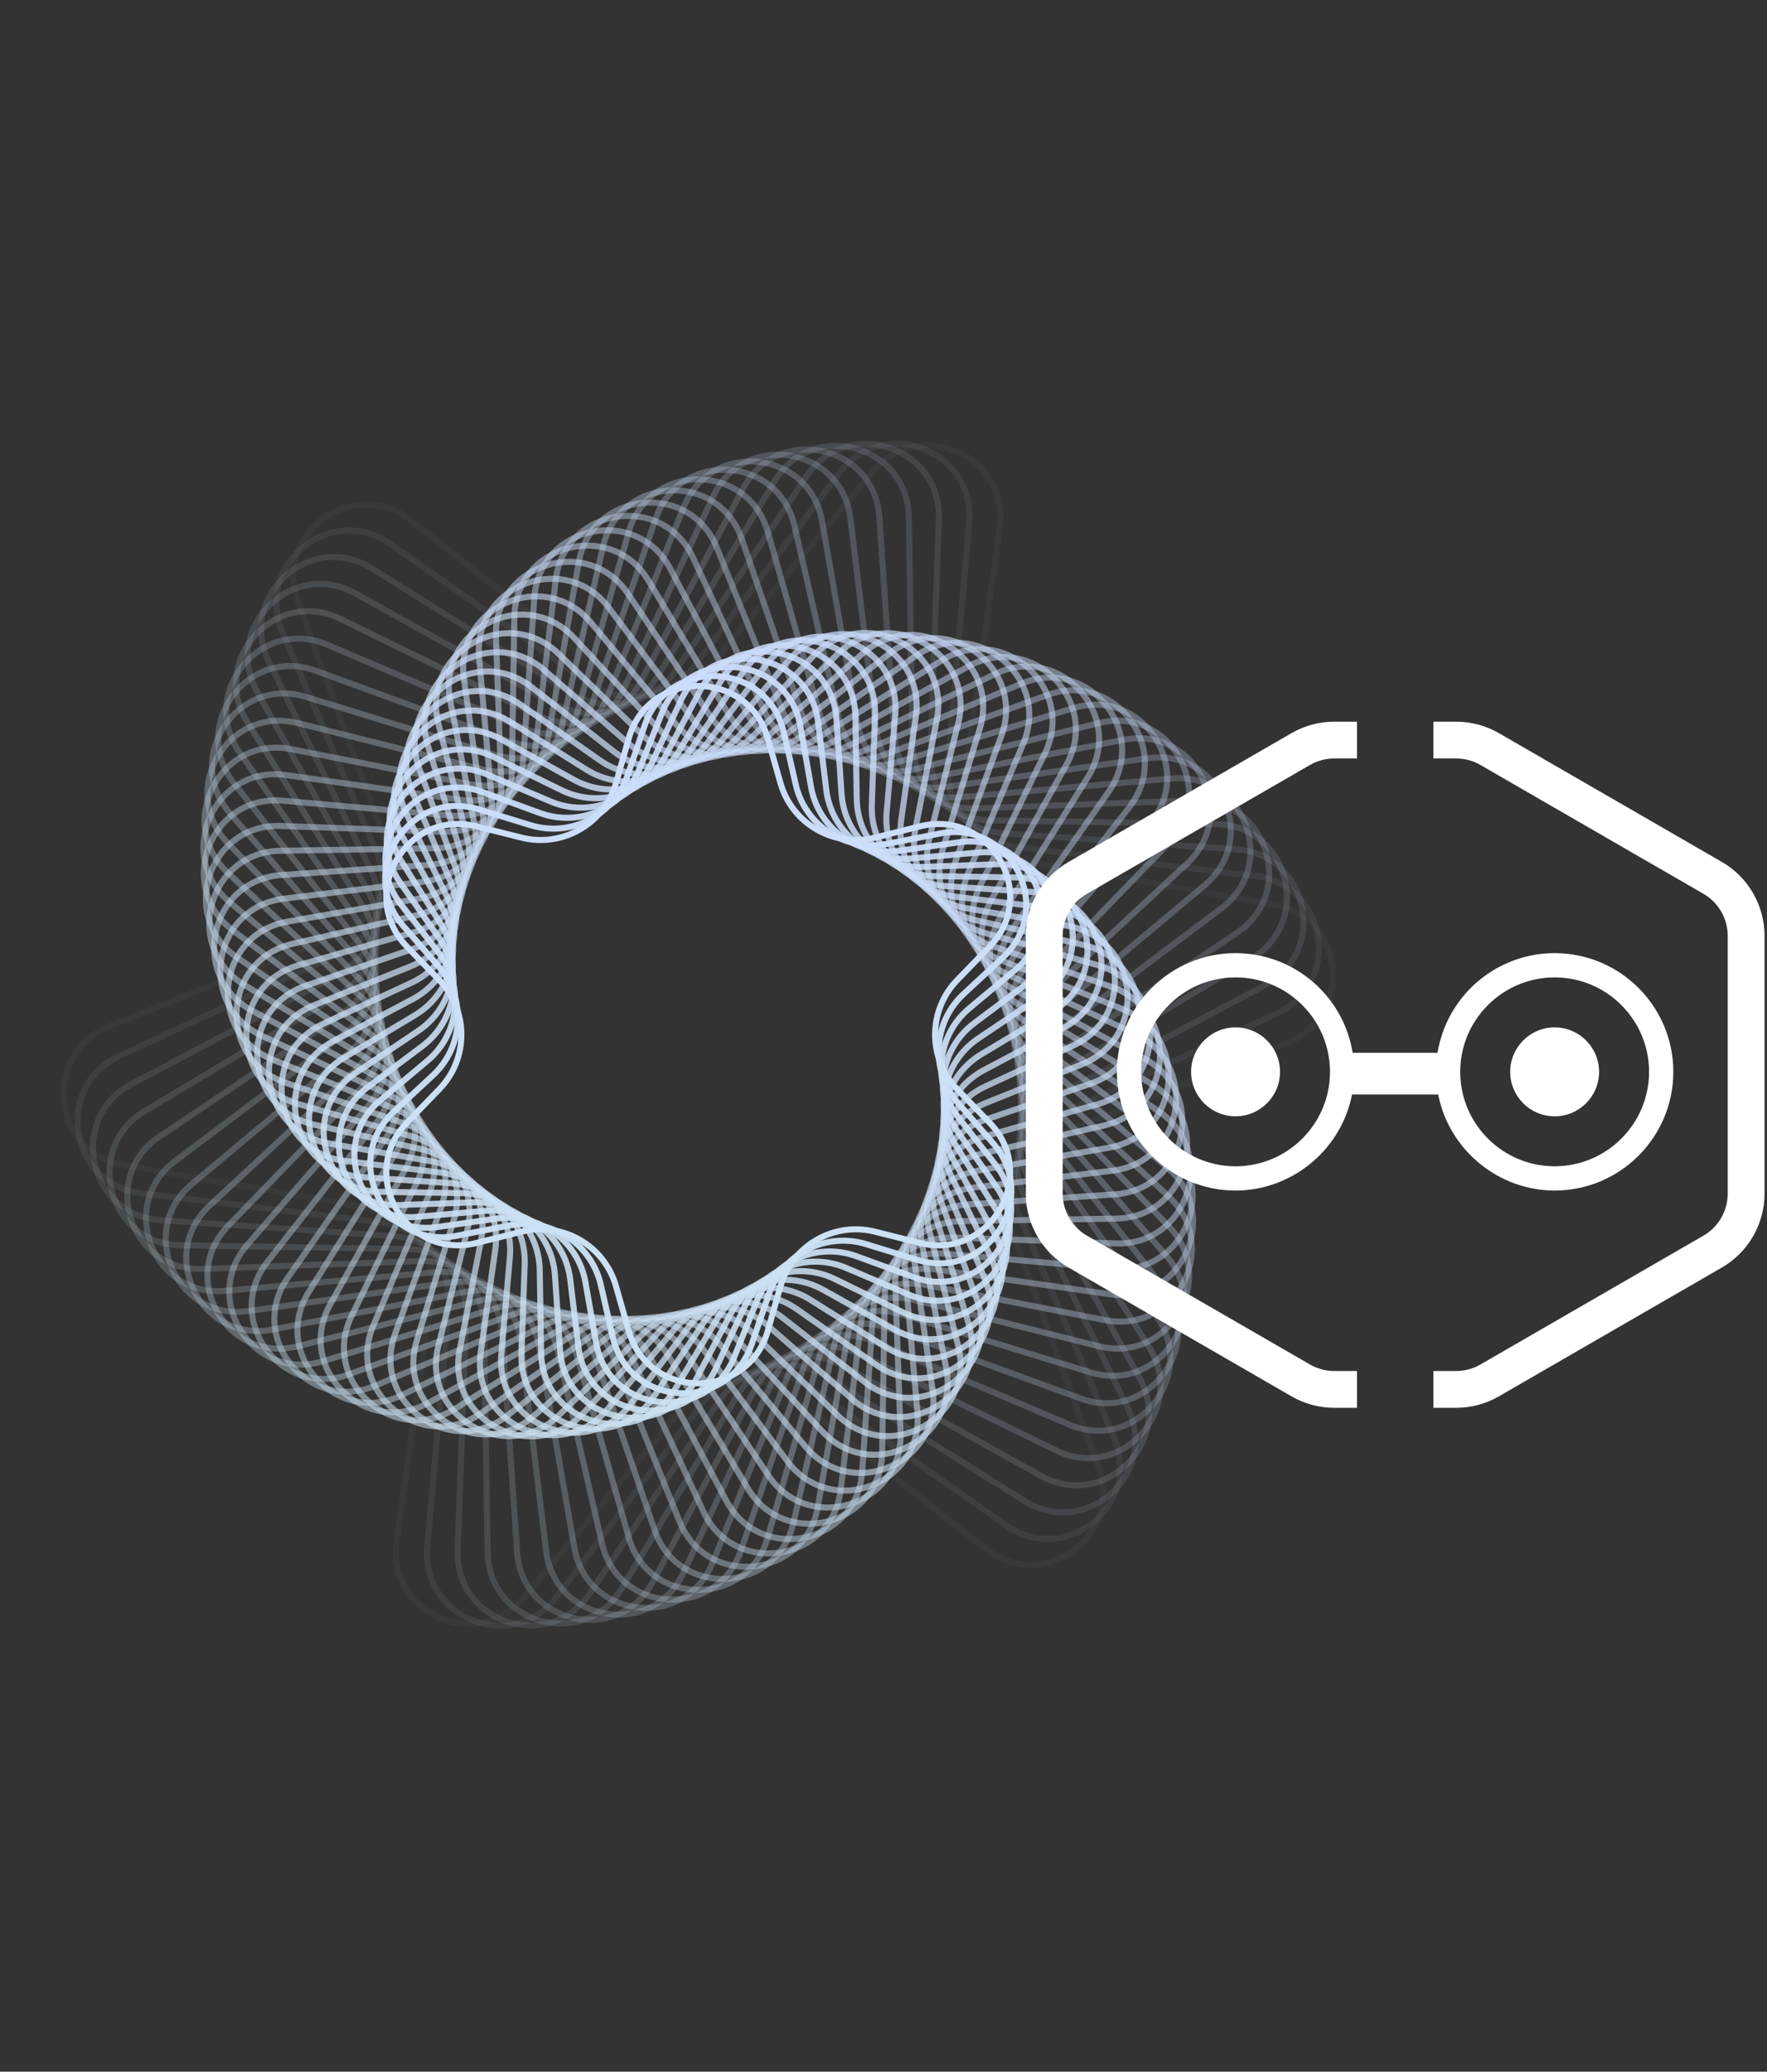 <svg width="360" height="422" viewBox="0 0 360 422" fill="none" xmlns="http://www.w3.org/2000/svg">
<rect x="0" y="0" width="360" height="422" fill="#333333" stroke="none"/>
<path opacity="0.034" d="M262.337 212.38C276.08 206.848 273.97 186.768 259.376 184.214L209.66 175.512C201.177 174.027 195.402 166.079 196.611 157.551L203.698 107.58C205.779 92.911 187.334 84.699 177.825 96.06L145.431 134.765C139.904 141.369 130.133 142.396 123.352 137.085L83.619 105.962C71.956 96.826 55.622 108.693 60.707 122.609L78.028 170.015C80.984 178.104 76.988 187.08 68.999 190.296L22.179 209.144C8.435 214.677 10.546 234.757 25.139 237.311L74.855 246.013C83.338 247.498 89.113 255.446 87.904 263.973L80.817 313.945C78.737 328.613 97.181 336.825 106.69 325.464L139.084 286.76C144.612 280.156 154.383 279.129 161.163 284.44L200.896 315.563C212.559 324.699 228.893 312.831 223.809 298.916L206.487 251.51C203.531 243.42 207.527 234.445 215.517 231.229L262.337 212.38Z" stroke="url(#paint0_linear_816_3787)" stroke-width="1.232"/>
<path opacity="0.069" d="M260.182 206.42C273.617 200.176 270.458 180.234 255.751 178.447L207.102 172.536C198.552 171.497 192.369 163.862 193.131 155.283L197.463 106.468C198.773 91.71 179.924 84.475 171.022 96.318L141.578 135.494C136.404 142.379 126.7 143.916 119.651 138.967L79.542 110.807C67.417 102.294 51.726 115 57.532 128.63L76.737 173.718C80.112 181.641 76.591 190.814 68.781 194.444L24.34 215.099C10.905 221.344 14.063 241.285 28.77 243.072L77.42 248.984C85.969 250.023 92.152 257.658 91.391 266.237L87.058 315.052C85.748 329.81 104.598 337.045 113.499 325.202L142.943 286.026C148.117 279.141 157.821 277.604 164.87 282.553L204.979 310.713C217.105 319.226 232.795 306.52 226.989 292.889L207.784 247.802C204.409 239.878 207.93 230.706 215.74 227.076L260.182 206.42Z" stroke="url(#paint1_linear_816_3787)" stroke-width="1.232"/>
<path opacity="0.103" d="M257.732 200.698C270.822 193.759 266.625 174.01 251.844 172.995L204.413 169.738C195.82 169.148 189.246 161.847 189.558 153.24L191.276 105.728C191.812 90.922 172.61 84.683 164.341 96.976L137.805 136.424C132.997 143.571 123.387 145.613 116.089 141.04L75.802 115.796C63.248 107.929 48.243 121.439 54.755 134.746L75.65 177.452C79.435 185.188 76.399 194.532 68.79 198.566L26.784 220.833C13.694 227.772 17.892 247.521 32.672 248.536L80.103 251.793C88.696 252.383 95.27 259.684 94.959 268.291L93.24 315.803C92.704 330.609 111.906 336.848 120.175 324.555L146.711 285.107C151.519 277.96 161.129 275.918 168.427 280.491L208.714 305.735C221.268 313.602 236.273 300.092 229.761 286.784L208.866 244.079C205.081 236.343 208.117 226.999 215.726 222.965L257.732 200.698Z" stroke="url(#paint2_linear_816_3787)" stroke-width="1.232"/>
<path opacity="0.138" d="M255.016 195.21C267.725 187.595 262.499 168.093 247.685 167.853L201.613 167.107C193.001 166.967 186.054 160.02 185.914 151.409L185.168 105.336C184.928 90.522 165.426 85.297 157.811 98.006L134.129 137.533C129.702 144.921 120.212 147.464 112.685 143.279L72.411 120.889C59.462 113.69 45.186 127.966 52.385 140.915L74.775 181.189C78.96 188.716 76.417 198.206 69.029 202.633L29.502 226.315C16.793 233.93 22.018 253.432 36.832 253.672L82.905 254.418C91.516 254.558 98.463 261.505 98.603 270.117L99.349 316.189C99.589 331.003 119.091 336.229 126.706 323.52L150.389 283.993C154.815 276.605 164.305 274.062 171.833 278.247L212.106 300.637C225.055 307.836 239.332 293.559 232.133 280.61L209.743 240.337C205.558 232.809 208.101 223.319 215.489 218.893L255.016 195.21Z" stroke="url(#paint3_linear_816_3787)" stroke-width="1.232"/>
<path opacity="0.172" d="M252.045 189.98C264.338 181.711 258.099 162.509 243.293 163.045L198.707 164.658C190.1 164.969 182.799 158.395 182.209 149.803L179.153 105.293C178.138 90.512 158.389 86.314 151.45 99.404L130.554 138.823C126.52 146.432 117.176 149.468 109.44 145.683L69.365 126.075C56.057 119.564 42.548 134.568 50.414 147.122L74.104 184.928C78.677 192.226 76.635 201.836 69.488 206.643L32.47 231.545C20.177 239.814 26.416 259.016 41.222 258.481L85.807 256.868C94.414 256.556 101.715 263.131 102.305 271.723L105.362 316.233C106.377 331.013 126.126 335.211 133.065 322.121L153.96 282.702C157.994 275.093 167.338 272.057 175.074 275.842L215.149 295.45C228.457 301.962 241.967 286.957 234.1 274.403L210.41 236.597C205.837 229.299 207.88 219.689 215.026 214.882L252.045 189.98Z" stroke="url(#paint4_linear_816_3787)" stroke-width="1.232"/>
<path opacity="0.207" d="M248.843 185.016C260.687 176.115 253.451 157.265 238.694 158.575L195.712 162.39C187.133 163.151 179.498 156.968 178.459 148.419L173.254 105.583C171.467 90.876 151.525 87.718 145.281 101.153L127.094 140.283C123.464 148.094 114.292 151.614 106.368 148.239L66.669 131.329C53.038 125.523 40.332 141.214 48.845 153.339L73.64 188.655C78.589 195.704 77.052 205.408 70.167 210.582L35.673 236.508C23.829 245.409 31.065 264.258 45.822 262.948L88.804 259.134C97.383 258.372 105.018 264.555 106.057 273.105L111.262 315.94C113.049 330.647 132.991 333.806 139.235 320.371L157.422 281.24C161.052 273.43 170.225 269.909 178.148 273.284L217.847 290.194C231.478 296 244.184 280.31 235.671 268.184L210.876 232.868C205.927 225.82 207.464 216.116 214.349 210.941L248.843 185.016Z" stroke="url(#paint5_linear_816_3787)" stroke-width="1.232"/>
<path opacity="0.241" d="M245.429 180.328C256.79 170.819 248.578 152.374 233.909 154.454L192.636 160.308C184.109 161.517 176.16 155.742 174.675 147.259L167.488 106.197C164.934 91.603 144.854 89.493 139.321 103.236L123.754 141.907C120.538 149.896 111.562 153.892 103.473 150.936L64.318 136.63C50.403 131.545 38.535 147.879 47.671 159.542L73.377 192.36C78.688 199.14 77.661 208.911 71.056 214.438L39.089 241.194C27.728 250.703 35.94 269.147 50.609 267.067L91.882 261.214C100.409 260.004 108.358 265.779 109.843 274.263L117.03 315.325C119.584 329.919 139.664 332.029 145.197 318.285L160.764 279.615C163.98 271.625 172.956 267.629 181.045 270.585L220.2 284.892C234.115 289.977 245.983 273.642 236.847 261.979L211.141 229.162C205.83 222.382 206.857 212.611 213.461 207.083L245.429 180.328Z" stroke="url(#paint6_linear_816_3787)" stroke-width="1.232"/>
<path opacity="0.276" d="M241.82 175.926C252.668 165.835 243.502 147.846 228.963 150.691L189.489 158.415C181.037 160.069 172.797 154.718 170.87 146.324L161.871 107.121C158.557 92.681 138.394 91.625 133.588 105.639L120.541 143.686C117.747 151.833 108.993 156.294 100.76 153.765L62.31 141.957C48.148 137.608 37.151 154.54 46.885 165.71L73.311 196.033C78.97 202.525 78.456 212.337 72.15 218.203L42.698 245.597C31.85 255.688 41.017 273.677 55.556 270.832L95.03 263.108C103.482 261.454 111.722 266.805 113.649 275.199L122.647 314.402C125.962 328.842 146.125 329.898 150.93 315.884L163.978 277.837C166.771 269.69 175.526 265.229 183.759 267.758L222.209 279.566C236.371 283.915 247.367 266.982 237.634 255.813L211.207 225.49C205.549 218.998 206.063 209.186 212.369 203.32L241.82 175.926Z" stroke="url(#paint7_linear_816_3787)" stroke-width="1.232"/>
<path opacity="0.31" d="M238.038 171.812C248.343 161.168 238.248 143.683 223.877 147.285L186.282 156.708C177.928 158.802 169.42 153.89 167.056 145.608L156.42 108.338C152.354 94.091 132.164 94.091 128.098 108.338L117.462 145.608C115.098 153.89 106.589 158.802 98.235 156.708L60.64 147.285C46.27 143.683 36.174 161.168 46.479 171.812L73.438 199.659C79.429 205.846 79.429 215.671 73.438 221.859L46.479 249.706C36.174 260.35 46.27 277.835 60.64 274.233L98.235 264.809C106.589 262.715 115.098 267.628 117.462 275.909L128.098 313.18C132.164 327.426 152.354 327.426 156.42 313.18L167.056 275.909C169.42 267.628 177.928 262.715 186.282 264.809L223.877 274.233C238.248 277.835 248.343 260.35 238.038 249.706L211.08 221.859C205.089 215.671 205.089 205.846 211.08 199.659L238.038 171.812Z" stroke="url(#paint8_linear_816_3787)" stroke-width="1.232"/>
<path opacity="0.345" d="M234.104 168C243.837 156.831 232.841 139.898 218.679 144.248L183.028 155.196C174.795 157.725 166.041 153.264 163.247 145.117L151.15 109.84C146.344 95.826 126.181 96.882 122.867 111.322L114.523 147.671C112.596 156.065 104.356 161.416 95.904 159.762L59.304 152.6C44.765 149.755 35.598 167.745 46.446 177.835L73.753 203.235C80.06 209.101 80.574 218.912 74.915 225.405L50.413 253.521C40.679 264.69 51.675 281.623 65.838 277.273L101.489 266.325C109.722 263.796 118.476 268.257 121.27 276.404L133.367 311.681C138.173 325.695 158.335 324.639 161.65 310.199L169.994 273.85C171.92 265.456 180.16 260.105 188.613 261.759L225.212 268.921C239.752 271.766 248.918 253.776 238.07 243.686L210.763 218.286C204.457 212.42 203.943 202.609 209.601 196.116L234.104 168Z" stroke="url(#paint9_linear_816_3787)" stroke-width="1.232"/>
<path opacity="0.379" d="M230.038 164.49C239.174 152.827 227.307 136.493 213.391 141.577L179.738 153.874C171.648 156.83 162.673 152.834 159.457 144.844L146.076 111.607C140.544 97.863 120.464 99.974 117.91 114.567L111.732 149.86C110.247 158.344 102.299 164.119 93.772 162.909L58.297 157.878C43.628 155.798 35.416 174.243 46.777 183.752L74.253 206.748C80.858 212.276 81.885 222.047 76.574 228.827L54.48 257.033C45.343 268.697 57.211 285.031 71.126 279.946L104.78 267.65C112.87 264.694 121.845 268.69 125.061 276.679L138.442 309.917C143.974 323.66 164.054 321.55 166.608 306.956L172.786 271.663C174.271 263.18 182.219 257.405 190.746 258.614L226.221 263.645C240.89 265.726 249.102 247.281 237.741 237.772L210.265 214.775C203.66 209.248 202.633 199.477 207.944 192.697L230.038 164.49Z" stroke="url(#paint10_linear_816_3787)" stroke-width="1.232"/>
<path opacity="0.414" d="M225.86 161.285C234.373 149.16 221.667 133.469 208.037 139.275L176.42 152.742C168.496 156.117 159.324 152.596 155.694 144.786L141.21 113.622C134.965 100.187 115.024 103.346 113.237 118.053L109.091 152.167C108.052 160.717 100.417 166.9 91.838 166.139L57.607 163.101C42.85 161.791 35.614 180.64 47.458 189.541L74.929 210.189C81.814 215.363 83.351 225.067 78.402 232.116L58.655 260.242C50.142 272.367 62.848 288.058 76.479 282.252L108.096 268.784C116.019 265.409 125.192 268.93 128.822 276.74L143.306 307.904C149.55 321.339 169.492 318.181 171.279 303.474L175.424 269.359C176.463 260.809 184.099 254.626 192.677 255.388L226.909 258.426C241.666 259.736 248.901 240.887 237.058 231.985L209.587 211.338C202.702 206.164 201.165 196.46 206.114 189.411L225.86 161.285Z" stroke="url(#paint11_linear_816_3787)" stroke-width="1.232"/>
<path opacity="0.448" d="M221.593 158.383C229.46 145.829 215.95 130.824 202.642 137.336L173.089 151.796C165.352 155.581 156.008 152.545 151.975 144.936L136.565 115.866C129.626 102.776 109.877 106.974 108.862 121.754L106.608 154.579C106.018 163.171 98.717 169.745 90.11 169.434L57.23 168.244C42.424 167.709 36.185 186.911 48.478 195.18L75.778 213.544C82.924 218.351 84.967 227.961 80.394 235.259L62.923 263.139C55.057 275.694 68.567 290.698 81.874 284.186L111.428 269.726C119.164 265.941 128.508 268.977 132.542 276.587L147.952 305.656C154.891 318.746 174.64 314.548 175.654 299.768L177.908 266.944C178.498 258.351 185.8 251.777 194.406 252.089L227.286 253.278C242.092 253.814 248.331 234.612 236.038 226.343L208.739 207.978C201.593 203.171 199.55 193.561 204.123 186.263L221.593 158.383Z" stroke="url(#paint12_linear_816_3787)" stroke-width="1.232"/>
<path opacity="0.483" d="M217.257 155.792C224.456 142.843 210.179 128.567 197.23 135.765L169.754 151.041C162.226 155.226 152.736 152.683 148.31 145.295L132.152 118.328C124.537 105.619 105.035 110.845 104.795 125.658L104.286 157.091C104.147 165.703 97.199 172.65 88.588 172.789L57.155 173.299C42.341 173.538 37.116 193.041 49.825 200.655L76.792 216.813C84.18 221.239 86.723 230.729 82.538 238.257L67.262 265.733C60.063 278.682 74.34 292.959 87.289 285.76L114.765 270.484C122.293 266.299 131.783 268.842 136.209 276.23L152.367 303.198C159.981 315.906 179.484 310.681 179.724 295.867L180.233 264.434C180.372 255.823 187.319 248.876 195.931 248.736L227.364 248.227C242.178 247.987 247.403 228.485 234.694 220.87L207.727 204.713C200.339 200.286 197.796 190.796 201.981 183.269L217.257 155.792Z" stroke="url(#paint13_linear_816_3787)" stroke-width="1.232"/>
<path opacity="0.517" d="M212.867 153.506C219.379 140.199 204.374 126.689 191.82 134.555L166.421 150.471C159.123 155.044 149.513 153.001 144.706 145.855L127.976 120.985C119.707 108.692 100.505 114.931 101.041 129.737L102.124 159.691C102.436 168.297 95.862 175.599 87.269 176.189L57.367 178.242C42.586 179.257 38.388 199.006 51.478 205.945L77.961 219.983C85.57 224.017 88.606 233.361 84.821 241.097L71.648 268.02C65.136 281.328 80.141 294.838 92.695 286.971L118.094 271.056C125.392 266.483 135.002 268.526 139.809 275.672L156.539 300.542C164.808 312.835 184.01 306.595 183.474 291.79L182.39 261.836C182.079 253.229 188.653 245.928 197.245 245.338L227.148 243.285C241.929 242.27 246.127 222.521 233.037 215.582L206.554 201.544C198.945 197.51 195.909 188.166 199.694 180.43L212.867 153.506Z" stroke="url(#paint14_linear_816_3787)" stroke-width="1.232"/>
<path opacity="0.552" d="M208.451 151.523C214.256 137.893 198.566 125.187 186.44 133.7L163.108 150.081C156.059 155.03 146.355 153.493 141.181 146.608L124.052 123.819C115.151 111.975 96.302 119.211 97.611 133.968L100.132 162.366C100.893 170.944 94.71 178.58 86.16 179.619L57.86 183.057C43.152 184.844 39.994 204.786 53.429 211.03L79.282 223.046C87.092 226.676 90.613 235.849 87.238 243.772L76.066 270.001C70.26 283.631 85.951 296.338 98.076 287.825L121.409 271.443C128.457 266.494 138.161 268.031 143.336 274.916L160.464 297.706C169.366 309.549 188.215 302.314 186.905 287.556L184.385 259.159C183.623 250.58 189.806 242.945 198.356 241.906L226.657 238.467C241.364 236.68 244.522 216.738 231.087 210.494L205.234 198.478C197.424 194.848 193.903 185.676 197.278 177.752L208.451 151.523Z" stroke="url(#paint15_linear_816_3787)" stroke-width="1.232"/>
<path opacity="0.586" d="M204.025 149.838C209.11 135.923 192.776 124.055 181.112 133.191L159.822 149.868C153.042 155.179 143.27 154.152 137.743 147.548L120.385 126.808C110.876 115.447 92.431 123.659 94.511 138.328L98.309 165.105C99.518 173.632 93.743 181.58 85.26 183.065L58.62 187.728C44.026 190.283 41.916 210.362 55.66 215.895L80.748 225.994C88.737 229.211 92.733 238.186 89.778 246.276L80.496 271.678C75.411 285.593 91.745 297.461 103.409 288.325L124.699 271.648C131.479 266.337 141.25 267.364 146.778 273.968L164.136 294.708C173.645 306.069 192.09 297.857 190.009 283.188L186.212 256.411C185.003 247.884 190.777 239.936 199.261 238.451L225.901 233.788C240.494 231.234 242.605 211.154 228.861 205.621L203.773 195.522C195.784 192.305 191.788 183.33 194.743 175.24L204.025 149.838Z" stroke="url(#paint16_linear_816_3787)" stroke-width="1.232"/>
<path opacity="0.621" d="M199.606 148.461C203.955 134.298 187.022 123.302 175.853 133.036L156.568 149.842C150.075 155.501 140.264 154.987 134.398 148.681L116.976 129.95C106.885 119.102 88.895 128.268 91.741 142.808L96.653 167.912C98.307 176.365 92.956 184.604 84.562 186.531L59.63 192.254C45.19 195.569 44.133 215.732 58.148 220.537L82.345 228.835C90.492 231.629 94.952 240.383 92.424 248.616L84.914 273.07C80.565 287.232 97.498 298.229 108.667 288.495L127.952 271.688C134.444 266.03 144.256 266.544 150.122 272.85L167.544 291.58C177.635 302.428 195.624 293.262 192.779 278.723L187.866 253.618C186.212 245.166 191.563 236.926 199.958 234.999L224.89 229.276C239.33 225.961 240.386 205.799 226.372 200.993L202.175 192.695C194.028 189.901 189.567 181.147 192.096 172.914L199.606 148.461Z" stroke="url(#paint17_linear_816_3787)" stroke-width="1.232"/>
<path opacity="0.655" d="M195.213 147.363C198.815 132.992 181.33 122.897 170.686 133.202L153.359 149.977C147.171 155.967 137.346 155.967 131.158 149.977L113.831 133.202C103.187 122.897 85.702 132.992 89.304 147.363L95.168 170.756C97.262 179.11 92.349 187.618 84.067 189.982L60.877 196.6C46.63 200.666 46.63 220.856 60.877 224.922L84.067 231.54C92.349 233.904 97.262 242.412 95.168 250.766L89.304 274.159C85.702 288.53 103.187 298.625 113.831 288.32L131.158 271.546C137.346 265.555 147.171 265.555 153.359 271.546L170.686 288.32C181.33 298.625 198.815 288.53 195.213 274.159L189.349 250.766C187.255 242.412 192.168 233.904 200.45 231.54L223.64 224.922C237.887 220.856 237.887 200.666 223.64 196.6L200.449 189.982C192.168 187.618 187.255 179.11 189.349 170.756L195.213 147.363Z" stroke="url(#paint18_linear_816_3787)" stroke-width="1.232"/>
<path opacity="0.69" d="M190.868 146.55C193.713 132.01 175.724 122.844 165.633 133.692L150.205 150.278C144.339 156.584 134.528 157.099 128.035 151.44L110.958 136.557C99.789 126.824 82.856 137.82 87.205 151.983L93.855 173.637C96.384 181.87 91.923 190.624 83.776 193.418L62.349 200.766C48.335 205.571 49.391 225.734 63.831 229.049L85.909 234.116C94.304 236.043 99.655 244.283 98.001 252.735L93.65 274.966C90.805 289.506 108.795 298.672 118.885 287.824L134.313 271.238C140.179 264.931 149.991 264.417 156.483 270.076L173.561 284.959C184.73 294.692 201.663 283.696 197.313 269.533L190.663 247.879C188.135 239.646 192.595 230.892 200.742 228.098L222.17 220.75C236.184 215.945 235.127 195.782 220.687 192.467L198.609 187.399C190.215 185.473 184.864 177.233 186.518 168.781L190.868 146.55Z" stroke="url(#paint19_linear_816_3787)" stroke-width="1.232"/>
<path opacity="0.724" d="M186.585 146.016C188.665 131.348 170.22 123.136 160.712 134.497L147.112 150.745C141.585 157.35 131.814 158.377 125.034 153.066L108.353 140C96.69 130.864 80.356 142.732 85.441 156.647L92.712 176.548C95.668 184.638 91.672 193.613 83.683 196.83L64.027 204.742C50.284 210.275 52.394 230.354 66.988 232.909L87.859 236.562C96.342 238.047 102.117 245.995 100.908 254.522L97.933 275.501C95.852 290.169 114.297 298.381 123.806 287.02L137.405 270.772C142.933 264.168 152.704 263.141 159.484 268.451L176.164 281.517C187.827 290.653 204.161 278.786 199.077 264.87L191.805 244.969C188.849 236.879 192.845 227.904 200.835 224.688L220.49 216.775C234.234 211.242 232.123 191.163 217.53 188.608L196.659 184.955C188.175 183.47 182.4 175.522 183.61 166.995L186.585 146.016Z" stroke="url(#paint20_linear_816_3787)" stroke-width="1.232"/>
<path opacity="0.759" d="M182.383 145.751C183.693 130.993 164.844 123.758 155.942 135.601L144.092 151.368C138.917 158.253 129.213 159.79 122.165 154.841L106.022 143.508C93.897 134.995 78.206 147.701 84.012 161.331L91.741 179.478C95.117 187.401 91.596 196.574 83.785 200.204L65.899 208.517C52.464 214.761 55.622 234.703 70.329 236.49L89.909 238.869C98.459 239.908 104.642 247.543 103.881 256.122L102.137 275.769C100.827 290.526 119.676 297.762 128.578 285.919L140.428 270.151C145.602 263.267 155.306 261.73 162.355 266.679L178.498 278.012C190.623 286.525 206.314 273.819 200.508 260.189L192.778 242.042C189.403 234.119 192.924 224.946 200.734 221.316L218.621 213.003C232.056 206.759 228.898 186.817 214.19 185.03L194.61 182.651C186.061 181.612 179.878 173.976 180.639 165.398L182.383 145.751Z" stroke="url(#paint21_linear_816_3787)" stroke-width="1.232"/>
<path opacity="0.793" d="M178.273 145.738C178.809 130.932 159.607 124.693 151.338 136.986L141.146 152.137C136.339 159.283 126.729 161.326 119.431 156.753L103.957 147.057C91.403 139.191 76.399 152.7 82.91 166.008L90.936 182.41C94.721 190.146 91.685 199.49 84.075 203.524L67.942 212.076C54.852 219.015 59.05 238.764 73.83 239.779L92.047 241.03C100.64 241.62 107.214 248.921 106.902 257.528L106.242 275.776C105.707 290.582 124.909 296.821 133.178 284.528L143.37 269.377C148.177 262.231 157.787 260.188 165.085 264.761L180.558 274.457C193.112 282.324 208.117 268.814 201.605 255.506L193.58 239.104C189.795 231.368 192.831 222.024 200.44 217.99L216.574 209.438C229.664 202.499 225.466 182.75 210.685 181.735L192.468 180.484C183.876 179.894 177.302 172.593 177.613 163.986L178.273 145.738Z" stroke="url(#paint22_linear_816_3787)" stroke-width="1.232"/>
<path opacity="0.828" d="M174.277 145.976C174.037 131.163 154.535 125.937 146.92 138.646L138.288 153.054C133.862 160.442 124.372 162.985 116.844 158.8L102.164 150.639C89.216 143.44 74.939 157.716 82.138 170.665L90.299 185.345C94.484 192.872 91.941 202.362 84.553 206.789L70.146 215.421C57.437 223.036 62.662 242.538 77.476 242.778L94.269 243.05C102.881 243.189 109.828 250.137 109.967 258.748L110.239 275.542C110.479 290.355 129.982 295.581 137.596 282.872L146.229 268.464C150.655 261.076 160.145 258.533 167.673 262.718L182.352 270.879C195.301 278.078 209.578 263.802 202.379 250.853L194.218 236.173C190.033 228.646 192.576 219.156 199.963 214.729L214.371 206.097C227.08 198.482 221.854 178.98 207.041 178.74L190.247 178.468C181.636 178.329 174.689 171.381 174.549 162.77L174.277 145.976Z" stroke="url(#paint23_linear_816_3787)" stroke-width="1.232"/>
<path opacity="0.862" d="M170.406 146.446C169.392 131.665 149.643 127.467 142.704 140.557L135.523 154.103C131.489 161.713 122.145 164.749 114.409 160.964L100.637 154.225C87.33 147.714 73.82 162.718 81.686 175.273L89.827 188.264C94.4 195.562 92.358 205.173 85.212 209.98L72.49 218.537C60.197 226.806 66.436 246.008 81.242 245.473L96.564 244.918C105.171 244.607 112.472 251.181 113.062 259.773L114.112 275.069C115.127 289.85 134.876 294.047 141.815 280.957L148.996 267.411C153.03 259.802 162.374 256.766 170.11 260.551L183.881 267.289C197.189 273.801 210.699 258.796 202.832 246.242L194.691 233.25C190.118 225.952 192.161 216.342 199.307 211.535L212.028 202.978C224.321 194.708 218.082 175.506 203.276 176.042L187.955 176.596C179.348 176.908 172.047 170.334 171.457 161.741L170.406 146.446Z" stroke="url(#paint24_linear_816_3787)" stroke-width="1.232"/>
<path opacity="0.897" d="M166.672 147.141C164.885 132.434 144.943 129.275 138.699 142.71L132.854 155.286C129.224 163.096 120.052 166.617 112.128 163.242L99.37 157.807C85.739 152.001 73.033 167.692 81.546 179.817L89.514 191.167C94.463 198.216 92.926 207.92 86.042 213.094L74.956 221.426C63.113 230.327 70.348 249.176 85.106 247.866L98.919 246.64C107.498 245.879 115.133 252.062 116.172 260.612L117.845 274.378C119.632 289.085 139.573 292.244 145.818 278.808L151.662 266.233C155.292 258.423 164.465 254.902 172.388 258.277L185.147 263.711C198.777 269.517 211.483 253.827 202.97 241.701L195.002 230.352C190.053 223.303 191.59 213.599 198.475 208.425L209.56 200.093C221.404 191.192 214.168 172.342 199.411 173.652L185.598 174.878C177.019 175.64 169.383 169.457 168.344 160.907L166.672 147.141Z" stroke="url(#paint25_linear_816_3787)" stroke-width="1.232"/>
<path opacity="0.931" d="M163.089 148.04C160.534 133.447 140.455 131.336 134.922 145.08L130.29 156.586C127.074 164.575 118.099 168.571 110.009 165.615L98.359 161.359C84.444 156.274 72.576 172.608 81.712 184.271L89.361 194.036C94.671 200.816 93.644 210.587 87.04 216.115L77.529 224.075C66.167 233.584 74.379 252.029 89.048 249.949L101.328 248.207C109.856 246.998 117.804 252.772 119.289 261.256L121.427 273.474C123.982 288.067 144.061 290.178 149.594 276.434L154.226 264.928C157.442 256.939 166.418 252.942 174.507 255.898L186.157 260.155C200.073 265.24 211.94 248.906 202.804 237.242L195.156 227.478C189.845 220.698 190.872 210.927 197.476 205.399L206.988 197.438C218.349 187.93 210.137 169.485 195.468 171.565L183.188 173.307C174.661 174.516 166.712 168.741 165.227 160.258L163.089 148.04Z" stroke="url(#paint26_linear_816_3787)" stroke-width="1.232"/>
<path opacity="0.966" d="M159.668 149.14C156.354 134.7 136.191 133.643 131.385 147.657L127.837 158.005C125.043 166.152 116.289 170.612 108.056 168.084L97.599 164.872C83.436 160.523 72.44 177.456 82.174 188.625L89.361 196.872C95.019 203.365 94.505 213.176 88.199 219.042L80.189 226.492C69.341 236.583 78.507 254.572 93.047 251.727L103.783 249.626C112.235 247.972 120.475 253.323 122.401 261.718L124.849 272.38C128.163 286.819 148.326 287.876 153.132 273.862L156.68 263.514C159.474 255.367 168.228 250.907 176.461 253.435L186.918 256.647C201.081 260.996 212.077 244.063 202.343 232.894L195.156 224.647C189.498 218.154 190.012 208.343 196.318 202.477L204.328 195.027C215.176 184.936 206.01 166.947 191.47 169.792L180.734 171.893C172.282 173.547 164.042 168.196 162.116 159.802L159.668 149.14Z" stroke="url(#paint27_linear_816_3787)" stroke-width="1.232"/>
<path d="M156.418 150.417C152.352 136.171 132.162 136.171 128.096 150.417L125.496 159.528C123.132 167.81 114.624 172.723 106.269 170.629L97.079 168.325C82.708 164.723 72.613 182.208 82.918 192.852L89.508 199.66C95.499 205.847 95.499 215.672 89.508 221.86L82.918 228.668C72.613 239.312 82.708 256.797 97.079 253.195L106.269 250.891C114.624 248.797 123.132 253.71 125.496 261.991L128.096 271.103C132.162 285.349 152.352 285.349 156.418 271.103L159.018 261.991C161.381 253.71 169.89 248.797 178.244 250.891L187.435 253.195C201.805 256.797 211.901 239.312 201.596 228.668L195.005 221.86C189.015 215.672 189.015 205.847 195.005 199.66L201.596 192.852C211.901 182.208 201.805 164.723 187.435 168.325L178.244 170.629C169.89 172.723 161.381 167.81 159.018 159.528L156.418 150.417Z" stroke="url(#paint28_linear_816_3787)" stroke-width="1.232"/>
<g clip-path="url(#clip0_816_3787)">
<path d="M316.734 194.153C305.148 194.153 295.165 202.416 292.995 213.801L292.872 214.451H275.592L275.469 213.801C273.299 202.416 263.314 194.153 251.729 194.153C238.396 194.153 227.549 205 227.549 218.333C227.549 231.666 238.396 242.514 251.729 242.514C262.962 242.514 272.884 234.548 275.322 223.573L275.46 222.947H293.004L293.142 223.573C295.58 234.548 305.501 242.514 316.734 242.514C330.067 242.514 340.914 231.666 340.914 218.333C340.914 205 330.067 194.153 316.734 194.153ZM251.729 237.57C241.121 237.57 232.492 228.941 232.492 218.333C232.492 207.726 241.121 199.095 251.729 199.095C262.336 199.095 270.967 207.726 270.967 218.333C270.967 228.941 262.336 237.57 251.729 237.57ZM316.734 237.57C306.127 237.57 297.497 228.941 297.497 218.333C297.497 207.726 306.127 199.095 316.734 199.095C327.342 199.095 335.971 207.726 335.971 218.333C335.971 228.941 327.342 237.57 316.734 237.57Z" fill="white"/>
<path d="M251.728 209.276C246.733 209.276 242.67 213.34 242.67 218.334C242.67 223.33 246.733 227.392 251.728 227.392C256.723 227.392 260.787 223.33 260.787 218.334C260.787 213.34 256.723 209.276 251.728 209.276Z" fill="white"/>
<path d="M316.734 209.276C311.738 209.276 307.676 213.34 307.676 218.334C307.676 223.33 311.738 227.392 316.734 227.392C321.729 227.392 325.792 223.33 325.792 218.334C325.792 213.34 321.729 209.276 316.734 209.276Z" fill="white"/>
<path d="M276.47 286.77V279.275H271.845C270.11 279.275 268.398 278.818 266.897 277.953H266.896L221.451 251.704C218.398 249.945 216.501 246.662 216.501 243.134V190.637C216.501 187.109 218.398 183.825 221.452 182.067L266.896 155.819C268.399 154.954 270.111 154.497 271.845 154.497H276.47V147.001H271.842C268.793 147.002 265.785 147.806 263.144 149.326L217.7 175.574C212.334 178.664 209 184.436 209 190.637V243.134C209 249.335 212.334 255.107 217.699 258.197L263.145 284.445C265.784 285.965 268.792 286.769 271.843 286.77H276.47Z" fill="white"/>
<path d="M305.358 284.445L350.801 258.198C356.168 255.107 359.502 249.336 359.502 243.134V190.637C359.502 184.436 356.168 178.665 350.802 175.575L350.801 175.574L305.357 149.326C302.717 147.806 299.709 147.002 296.66 147.002H292.031V154.496H296.656C298.391 154.496 300.101 154.954 301.605 155.819L347.05 182.068C350.103 183.825 352 187.109 352 190.637V243.134C352 246.662 350.103 249.946 347.049 251.704L301.605 277.953C300.102 278.818 298.392 279.275 296.657 279.275H292.031V286.77H296.66C299.709 286.769 302.717 285.965 305.358 284.445Z" fill="white"/>
</g>
<defs>
<linearGradient id="paint0_linear_816_3787" x1="312.438" y1="192.876" x2="-27.922" y2="228.649" gradientUnits="userSpaceOnUse">
<stop stop-color="#CCDCFF"/>
<stop offset="1" stop-color="#CCE3EF"/>
</linearGradient>
<linearGradient id="paint1_linear_816_3787" x1="309.193" y1="184.32" x2="-24.672" y2="237.199" gradientUnits="userSpaceOnUse">
<stop stop-color="#CCDCFF"/>
<stop offset="1" stop-color="#CCE3EF"/>
</linearGradient>
<linearGradient id="paint2_linear_816_3787" x1="305.52" y1="176.063" x2="-21.004" y2="245.468" gradientUnits="userSpaceOnUse">
<stop stop-color="#CCDCFF"/>
<stop offset="1" stop-color="#CCE3EF"/>
</linearGradient>
<linearGradient id="paint3_linear_816_3787" x1="301.449" y1="168.108" x2="-16.931" y2="253.418" gradientUnits="userSpaceOnUse">
<stop stop-color="#CCDCFF"/>
<stop offset="1" stop-color="#CCE3EF"/>
</linearGradient>
<linearGradient id="paint4_linear_816_3787" x1="296.996" y1="160.485" x2="-12.481" y2="261.04" gradientUnits="userSpaceOnUse">
<stop stop-color="#CCDCFF"/>
<stop offset="1" stop-color="#CCE3EF"/>
</linearGradient>
<linearGradient id="paint5_linear_816_3787" x1="292.189" y1="153.209" x2="-7.673" y2="268.315" gradientUnits="userSpaceOnUse">
<stop stop-color="#CCDCFF"/>
<stop offset="1" stop-color="#CCE3EF"/>
</linearGradient>
<linearGradient id="paint6_linear_816_3787" x1="287.05" y1="146.295" x2="-2.533" y2="275.226" gradientUnits="userSpaceOnUse">
<stop stop-color="#CCDCFF"/>
<stop offset="1" stop-color="#CCE3EF"/>
</linearGradient>
<linearGradient id="paint7_linear_816_3787" x1="281.604" y1="139.762" x2="2.915" y2="281.761" gradientUnits="userSpaceOnUse">
<stop stop-color="#CCDCFF"/>
<stop offset="1" stop-color="#CCE3EF"/>
</linearGradient>
<linearGradient id="paint8_linear_816_3787" x1="275.875" y1="133.616" x2="8.643" y2="287.902" gradientUnits="userSpaceOnUse">
<stop stop-color="#CCDCFF"/>
<stop offset="1" stop-color="#CCE3EF"/>
</linearGradient>
<linearGradient id="paint9_linear_816_3787" x1="269.889" y1="127.876" x2="14.627" y2="293.645" gradientUnits="userSpaceOnUse">
<stop stop-color="#CCDCFF"/>
<stop offset="1" stop-color="#CCE3EF"/>
</linearGradient>
<linearGradient id="paint10_linear_816_3787" x1="263.675" y1="122.548" x2="20.843" y2="298.976" gradientUnits="userSpaceOnUse">
<stop stop-color="#CCDCFF"/>
<stop offset="1" stop-color="#CCE3EF"/>
</linearGradient>
<linearGradient id="paint11_linear_816_3787" x1="257.256" y1="117.64" x2="27.26" y2="303.887" gradientUnits="userSpaceOnUse">
<stop stop-color="#CCDCFF"/>
<stop offset="1" stop-color="#CCE3EF"/>
</linearGradient>
<linearGradient id="paint12_linear_816_3787" x1="250.661" y1="113.155" x2="33.855" y2="308.368" gradientUnits="userSpaceOnUse">
<stop stop-color="#CCDCFF"/>
<stop offset="1" stop-color="#CCE3EF"/>
</linearGradient>
<linearGradient id="paint13_linear_816_3787" x1="243.918" y1="109.104" x2="40.601" y2="312.421" gradientUnits="userSpaceOnUse">
<stop stop-color="#CCDCFF"/>
<stop offset="1" stop-color="#CCE3EF"/>
</linearGradient>
<linearGradient id="paint14_linear_816_3787" x1="237.048" y1="105.487" x2="47.467" y2="316.039" gradientUnits="userSpaceOnUse">
<stop stop-color="#CCDCFF"/>
<stop offset="1" stop-color="#CCE3EF"/>
</linearGradient>
<linearGradient id="paint15_linear_816_3787" x1="230.085" y1="102.305" x2="54.431" y2="319.22" gradientUnits="userSpaceOnUse">
<stop stop-color="#CCDCFF"/>
<stop offset="1" stop-color="#CCE3EF"/>
</linearGradient>
<linearGradient id="paint16_linear_816_3787" x1="223.054" y1="99.555" x2="61.467" y2="321.961" gradientUnits="userSpaceOnUse">
<stop stop-color="#CCDCFF"/>
<stop offset="1" stop-color="#CCE3EF"/>
</linearGradient>
<linearGradient id="paint17_linear_816_3787" x1="215.977" y1="97.25" x2="68.542" y2="324.28" gradientUnits="userSpaceOnUse">
<stop stop-color="#CCDCFF"/>
<stop offset="1" stop-color="#CCE3EF"/>
</linearGradient>
<linearGradient id="paint18_linear_816_3787" x1="208.882" y1="95.366" x2="75.635" y2="326.156" gradientUnits="userSpaceOnUse">
<stop stop-color="#CCDCFF"/>
<stop offset="1" stop-color="#CCE3EF"/>
</linearGradient>
<linearGradient id="paint19_linear_816_3787" x1="201.797" y1="93.909" x2="82.721" y2="327.607" gradientUnits="userSpaceOnUse">
<stop stop-color="#CCDCFF"/>
<stop offset="1" stop-color="#CCE3EF"/>
</linearGradient>
<linearGradient id="paint20_linear_816_3787" x1="194.744" y1="92.875" x2="89.774" y2="328.642" gradientUnits="userSpaceOnUse">
<stop stop-color="#CCDCFF"/>
<stop offset="1" stop-color="#CCE3EF"/>
</linearGradient>
<linearGradient id="paint21_linear_816_3787" x1="187.75" y1="92.255" x2="96.77" y2="329.264" gradientUnits="userSpaceOnUse">
<stop stop-color="#CCDCFF"/>
<stop offset="1" stop-color="#CCE3EF"/>
</linearGradient>
<linearGradient id="paint22_linear_816_3787" x1="180.833" y1="92.035" x2="103.683" y2="329.479" gradientUnits="userSpaceOnUse">
<stop stop-color="#CCDCFF"/>
<stop offset="1" stop-color="#CCE3EF"/>
</linearGradient>
<linearGradient id="paint23_linear_816_3787" x1="174.023" y1="92.213" x2="110.494" y2="329.305" gradientUnits="userSpaceOnUse">
<stop stop-color="#CCDCFF"/>
<stop offset="1" stop-color="#CCE3EF"/>
</linearGradient>
<linearGradient id="paint24_linear_816_3787" x1="167.338" y1="92.77" x2="117.18" y2="328.745" gradientUnits="userSpaceOnUse">
<stop stop-color="#CCDCFF"/>
<stop offset="1" stop-color="#CCE3EF"/>
</linearGradient>
<linearGradient id="paint25_linear_816_3787" x1="160.799" y1="93.699" x2="123.718" y2="327.82" gradientUnits="userSpaceOnUse">
<stop stop-color="#CCDCFF"/>
<stop offset="1" stop-color="#CCE3EF"/>
</linearGradient>
<linearGradient id="paint26_linear_816_3787" x1="154.427" y1="94.979" x2="130.089" y2="326.535" gradientUnits="userSpaceOnUse">
<stop stop-color="#CCDCFF"/>
<stop offset="1" stop-color="#CCE3EF"/>
</linearGradient>
<linearGradient id="paint27_linear_816_3787" x1="148.241" y1="96.604" x2="136.276" y2="324.915" gradientUnits="userSpaceOnUse">
<stop stop-color="#CCDCFF"/>
<stop offset="1" stop-color="#CCE3EF"/>
</linearGradient>
<linearGradient id="paint28_linear_816_3787" x1="142.257" y1="98.552" x2="142.257" y2="322.968" gradientUnits="userSpaceOnUse">
<stop stop-color="#CCDCFF"/>
<stop offset="1" stop-color="#CCE3EF"/>
</linearGradient>
<clipPath id="clip0_816_3787">
<rect width="150.5" height="139.769" fill="white" transform="translate(209 147.001)"/>
</clipPath>
</defs>
</svg>
